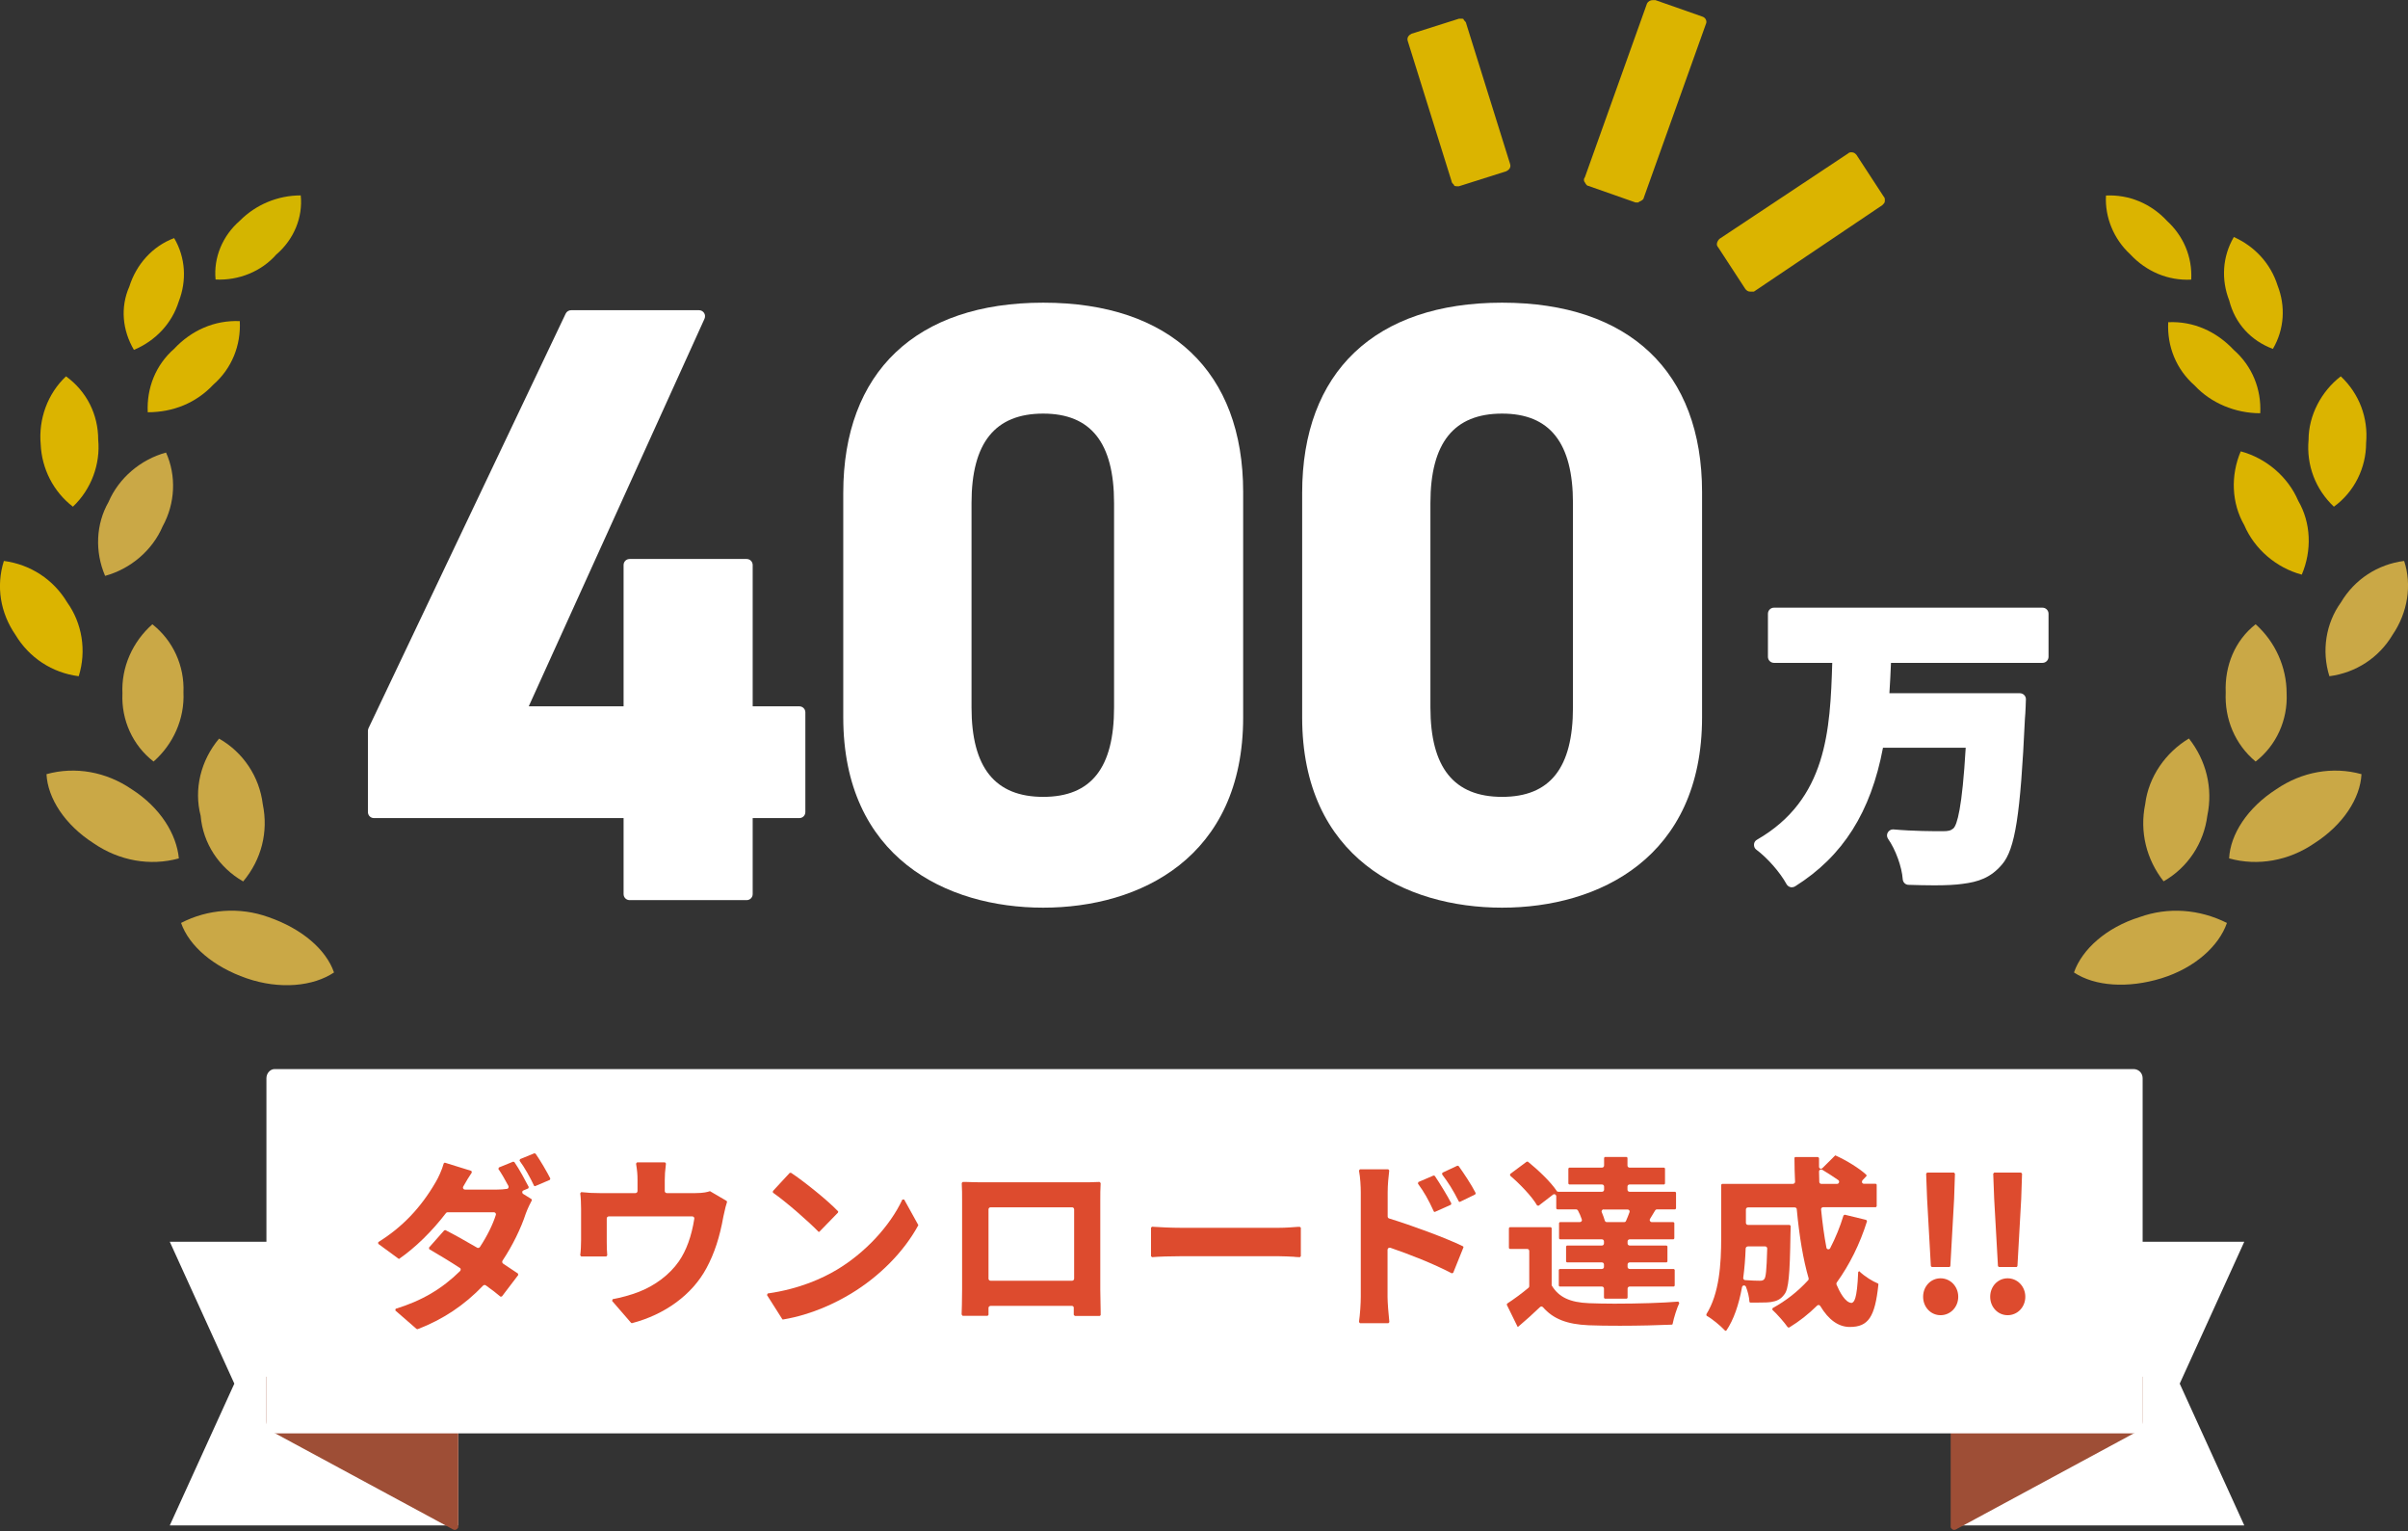 <svg width="140" height="89" viewBox="0 0 140 89" fill="none" xmlns="http://www.w3.org/2000/svg">
<rect x="0" y="0" width="140" height="89" fill="#333333" stroke="none"/>
<g clip-path="url(#clip0_329_65)">
<path d="M26.643 88.658H18.257H9.871L13.624 80.419L9.871 72.173H18.257H26.643V80.419V88.658Z" fill="white"/>
<path d="M113.709 72.173H122.095H130.481L126.728 80.419L130.481 88.658H122.095H113.709V80.419V72.173Z" fill="white"/>
<path d="M15.611 53.305C13.935 52.698 12.069 52.839 10.527 53.643C10.999 54.984 12.4 56.19 14.337 56.86C16.28 57.53 18.216 57.325 19.42 56.521C18.956 55.181 17.547 53.975 15.611 53.305Z" fill="#CAA846"/>
<path d="M14.138 51.231C15.208 49.954 15.609 48.346 15.278 46.745C15.081 45.137 14.138 43.726 12.737 42.929C11.666 44.206 11.265 45.877 11.666 47.415C11.8 49.023 12.737 50.427 14.138 51.231Z" fill="#CAA846"/>
<path d="M7.653 45.87C6.181 44.861 4.379 44.53 2.703 44.996C2.774 46.399 3.773 47.944 5.449 49.016C6.921 50.025 8.723 50.356 10.399 49.891C10.265 48.487 9.329 46.942 7.653 45.87Z" fill="#CAA846"/>
<path d="M8.858 36.284C7.717 37.293 7.048 38.76 7.118 40.305C7.048 41.85 7.717 43.324 8.928 44.262C10.069 43.26 10.738 41.786 10.667 40.241C10.73 38.704 10.062 37.229 8.858 36.284Z" fill="#CAA846"/>
<path d="M6.111 33.47C7.583 33.068 8.857 31.996 9.456 30.592C10.195 29.252 10.258 27.643 9.653 26.303C8.181 26.705 6.907 27.777 6.308 29.181C5.576 30.458 5.506 32.066 6.111 33.47Z" fill="#CAA846"/>
<path d="M4.239 29.449C5.309 28.441 5.844 26.966 5.71 25.563C5.71 24.088 5.042 22.748 3.838 21.873C2.767 22.882 2.232 24.356 2.366 25.831C2.429 27.234 3.098 28.575 4.239 29.449Z" fill="#DBB400"/>
<path d="M13.941 18.664C12.47 18.601 11.132 19.2 10.125 20.272C9.055 21.21 8.52 22.551 8.59 23.961C10.062 23.961 11.4 23.425 12.406 22.353C13.477 21.415 14.012 20.075 13.941 18.664Z" fill="#DBB400"/>
<path d="M10.393 17.521C10.864 16.315 10.794 14.975 10.125 13.839C8.857 14.312 7.921 15.377 7.52 16.654C6.985 17.86 7.118 19.2 7.787 20.336C9.055 19.8 9.998 18.791 10.393 17.521Z" fill="#DBB400"/>
<path d="M16.083 14.777C17.083 13.91 17.618 12.633 17.484 11.357C16.146 11.357 14.872 11.893 13.942 12.831C12.942 13.698 12.407 14.975 12.534 16.245C13.872 16.315 15.21 15.779 16.083 14.771V14.777Z" fill="#D4B500"/>
<path d="M3.908 35.015C3.105 33.674 1.767 32.807 0.225 32.602C-0.239 34.076 0.021 35.621 0.894 36.891C1.697 38.231 3.035 39.106 4.577 39.303C5.041 37.829 4.774 36.221 3.908 35.015Z" fill="#DBB400"/>
<path d="M124.389 53.305C122.453 53.911 121.045 55.181 120.58 56.521C121.784 57.325 123.72 57.459 125.664 56.86C127.607 56.26 129.008 54.984 129.473 53.643C127.868 52.839 126.058 52.705 124.389 53.305Z" fill="#CAA846"/>
<path d="M124.721 46.738C124.39 48.346 124.792 49.954 125.791 51.224C127.2 50.42 128.129 49.009 128.333 47.408C128.671 45.8 128.263 44.191 127.263 42.922C125.925 43.726 124.918 45.13 124.721 46.738Z" fill="#CAA846"/>
<path d="M132.346 45.87C130.67 46.942 129.67 48.487 129.6 49.891C131.275 50.356 133.078 50.025 134.55 49.016C136.225 47.944 137.225 46.399 137.296 44.996C135.62 44.53 133.817 44.861 132.346 45.87Z" fill="#CAA846"/>
<path d="M131.141 36.284C129.937 37.222 129.339 38.697 129.402 40.241C129.332 41.786 129.937 43.26 131.141 44.262C132.345 43.324 133.014 41.85 132.944 40.305C132.944 38.767 132.275 37.293 131.141 36.284Z" fill="#CAA846"/>
<path d="M130.276 26.233C129.677 27.636 129.741 29.245 130.48 30.521C131.078 31.925 132.353 33.004 133.824 33.399C134.423 31.996 134.36 30.38 133.62 29.111C133.022 27.707 131.747 26.628 130.276 26.233Z" fill="#DBB400"/>
<path d="M135.691 29.449C136.895 28.582 137.564 27.171 137.564 25.76C137.698 24.286 137.163 22.882 136.092 21.873C134.959 22.741 134.219 24.152 134.219 25.563C134.086 27.037 134.621 28.441 135.691 29.449Z" fill="#DBB400"/>
<path d="M131.41 24.025C131.481 22.621 130.945 21.281 129.868 20.336C128.861 19.264 127.523 18.657 126.059 18.728C125.988 20.131 126.524 21.471 127.601 22.41C128.537 23.418 129.946 24.018 131.41 24.018V24.025Z" fill="#DBB400"/>
<path d="M132.148 20.272C132.817 19.13 132.887 17.789 132.416 16.59C132.014 15.314 131.078 14.312 129.874 13.776C129.205 14.919 129.134 16.259 129.606 17.465C129.944 18.805 130.874 19.807 132.148 20.279V20.272Z" fill="#DBB400"/>
<path d="M127.397 16.252C127.467 14.912 126.932 13.705 125.989 12.838C125.052 11.829 123.778 11.3 122.44 11.364C122.369 12.64 122.904 13.91 123.848 14.777C124.784 15.786 126.059 16.322 127.397 16.252Z" fill="#DBB400"/>
<path d="M139.775 32.602C138.233 32.8 136.895 33.674 136.099 35.015C135.226 36.221 134.966 37.829 135.43 39.303C136.972 39.099 138.31 38.231 139.106 36.891C139.979 35.614 140.239 34.006 139.775 32.602Z" fill="#CAA846"/>
<path d="M15.49 80.017V82.606C15.49 82.902 15.666 83.135 15.899 83.255L26.348 88.898C26.467 88.954 26.58 88.898 26.643 88.778V80.017H15.49Z" fill="#9E4E36"/>
<path d="M124.565 80.017V82.606C124.565 82.902 124.389 83.135 124.157 83.255L113.708 88.898C113.588 88.954 113.475 88.898 113.412 88.778V80.017H124.565Z" fill="#9E4E36"/>
<path d="M15.962 62.136H124.044C124.34 62.136 124.572 62.369 124.572 62.665V82.839C124.572 83.135 124.34 83.311 124.101 83.311H15.962C15.666 83.311 15.49 83.079 15.49 82.839V62.665C15.49 62.369 15.723 62.136 15.962 62.136Z" fill="white"/>
<path d="M95.225 11.766H95.084L92.352 10.806C92.281 10.806 92.211 10.736 92.141 10.595C92.07 10.524 92.07 10.383 92.141 10.312L95.753 0.212C95.823 0.071 95.964 4.43868e-06 96.105 0.007H96.246L98.978 0.966C99.189 1.037 99.252 1.256 99.182 1.39L95.57 11.491C95.57 11.561 95.499 11.632 95.359 11.702C95.288 11.702 95.288 11.773 95.218 11.773L95.225 11.766Z" fill="#DBB400"/>
<path d="M84.677 10.82C84.606 10.82 84.536 10.82 84.536 10.75C84.466 10.679 84.395 10.609 84.395 10.538L81.846 2.384C81.776 2.173 81.924 2.031 82.064 1.961L84.825 1.086H84.966C85.036 1.086 85.106 1.086 85.106 1.164C85.177 1.234 85.247 1.305 85.247 1.375L87.796 9.53C87.867 9.741 87.719 9.882 87.578 9.953L84.818 10.827H84.677V10.82Z" fill="#DBB400"/>
<path d="M101.759 16.95C101.618 16.95 101.548 16.88 101.477 16.802L99.893 14.375C99.752 14.234 99.829 14.023 99.97 13.882L107.441 8.923C107.511 8.852 107.582 8.852 107.652 8.852C107.793 8.852 107.864 8.923 107.934 9.001L109.518 11.427C109.589 11.498 109.589 11.568 109.582 11.709C109.582 11.78 109.511 11.85 109.441 11.921L101.97 16.95H101.759Z" fill="#DBB400"/>
<path d="M36.607 52.317C36.41 52.317 36.255 52.162 36.255 51.965V47.549H21.743C21.546 47.549 21.391 47.394 21.391 47.196V42.477C21.391 42.428 21.405 42.372 21.426 42.322L32.889 18.227C32.945 18.107 33.072 18.029 33.206 18.029H40.641C40.761 18.029 40.874 18.093 40.937 18.192C41 18.29 41.007 18.417 40.958 18.53L30.741 41.053H36.255V32.842C36.255 32.645 36.41 32.489 36.607 32.489H43.408C43.606 32.489 43.761 32.645 43.761 32.842V41.053H46.471C46.669 41.053 46.823 41.208 46.823 41.405V47.196C46.823 47.394 46.669 47.549 46.471 47.549H43.761V51.965C43.761 52.162 43.606 52.317 43.408 52.317H36.607Z" fill="white"/>
<path d="M60.652 52.755C55.033 52.755 49.027 49.849 49.027 41.694V28.652C49.027 21.62 53.266 17.592 60.652 17.592C68.039 17.592 72.277 21.605 72.277 28.603V41.694C72.277 49.849 66.271 52.755 60.652 52.755ZM60.652 24.039C57.85 24.039 56.484 25.739 56.484 29.238V41.116C56.484 44.615 57.85 46.315 60.652 46.315C63.455 46.315 64.771 44.615 64.771 41.116V29.238C64.771 25.739 63.427 24.039 60.652 24.039Z" fill="white"/>
<path d="M87.332 52.755C81.713 52.755 75.707 49.849 75.707 41.694V28.652C75.707 21.62 79.946 17.592 87.332 17.592C94.718 17.592 98.957 21.605 98.957 28.603V41.694C98.957 49.849 92.951 52.755 87.332 52.755ZM87.332 24.039C84.53 24.039 83.164 25.739 83.164 29.238V41.116C83.164 44.615 84.53 46.315 87.332 46.315C90.134 46.315 91.451 44.615 91.451 41.116V29.238C91.451 25.739 90.106 24.039 87.332 24.039Z" fill="white"/>
<path d="M104.097 51.562C103.998 51.534 103.921 51.478 103.871 51.393C103.498 50.709 102.759 49.863 102.118 49.39C102.019 49.319 101.97 49.207 101.977 49.087C101.977 48.967 102.048 48.861 102.153 48.804C106.216 46.463 106.406 42.449 106.526 38.527H103.139C102.949 38.527 102.787 38.372 102.787 38.175V35.671C102.787 35.48 102.942 35.318 103.139 35.318H118.749C118.939 35.318 119.101 35.473 119.101 35.671V38.175C119.101 38.365 118.946 38.527 118.749 38.527H109.941C109.92 39.12 109.884 39.698 109.849 40.291H117.433C117.524 40.291 117.616 40.326 117.686 40.397C117.749 40.46 117.792 40.559 117.785 40.651C117.785 40.651 117.764 41.441 117.728 41.772C117.468 47.366 117.158 49.355 116.398 50.243C115.736 51.026 115.003 51.259 114.095 51.372C113.708 51.428 113.166 51.457 112.455 51.457C111.976 51.457 111.462 51.443 110.962 51.428C110.786 51.428 110.638 51.287 110.624 51.104C110.575 50.385 110.208 49.376 109.772 48.755C109.694 48.642 109.687 48.494 109.758 48.381C109.821 48.276 109.934 48.205 110.061 48.205C111.258 48.311 112.398 48.311 112.947 48.311C113.285 48.311 113.412 48.276 113.567 48.149C113.785 47.951 114.081 46.971 114.285 43.458H109.476C108.772 47.196 107.152 49.764 104.371 51.513C104.315 51.548 104.252 51.57 104.181 51.57C104.167 51.57 104.111 51.57 104.097 51.562Z" fill="white"/>
<path d="M24.243 77.245C24.243 77.245 24.215 77.245 24.208 77.231L22.983 76.166L23.004 76.067C24.511 75.609 25.701 74.91 26.75 73.873C26.778 73.845 26.785 73.81 26.785 73.775C26.785 73.739 26.764 73.704 26.729 73.69C26.145 73.309 25.511 72.928 24.955 72.604L24.941 72.512L25.828 71.51L25.898 71.496C26.412 71.757 27.081 72.131 27.743 72.519C27.764 72.533 27.785 72.533 27.799 72.533C27.834 72.533 27.877 72.512 27.898 72.484C28.313 71.856 28.651 71.179 28.827 70.615C28.841 70.579 28.827 70.537 28.813 70.509C28.792 70.481 28.757 70.459 28.722 70.459H26.018C25.983 70.459 25.947 70.474 25.926 70.509C25.116 71.567 24.145 72.519 23.194 73.175L21.99 72.293V72.195C23.37 71.341 24.462 70.206 25.328 68.71C25.476 68.47 25.701 67.984 25.799 67.617L25.856 67.574L27.405 68.054L27.433 68.146C27.285 68.357 27.123 68.632 26.933 68.964C26.912 68.999 26.912 69.049 26.933 69.084C26.954 69.119 26.989 69.14 27.032 69.14H28.891C29.095 69.14 29.292 69.126 29.475 69.098C29.51 69.098 29.545 69.07 29.559 69.035C29.574 68.999 29.574 68.964 29.559 68.929C29.348 68.534 29.144 68.181 28.975 67.941L29.003 67.857L29.834 67.518L29.904 67.539C30.186 67.941 30.559 68.64 30.742 68.992L30.714 69.07L30.433 69.19C30.39 69.204 30.362 69.246 30.362 69.288C30.362 69.331 30.383 69.373 30.419 69.394L30.897 69.691C30.897 69.691 30.933 69.74 30.919 69.768C30.855 69.888 30.693 70.198 30.573 70.523C30.285 71.405 29.792 72.406 29.215 73.274C29.2 73.302 29.193 73.33 29.2 73.365C29.2 73.394 29.229 73.422 29.25 73.443C29.602 73.676 29.89 73.866 30.116 74.022L30.13 74.106L29.179 75.355L29.095 75.362C28.884 75.178 28.616 74.974 28.243 74.706C28.222 74.692 28.201 74.685 28.172 74.685C28.144 74.685 28.109 74.699 28.088 74.72C27.004 75.856 25.757 76.688 24.286 77.252H24.265L24.243 77.245ZM31.095 68.943C31.095 68.943 31.052 68.936 31.045 68.908C30.841 68.47 30.503 67.857 30.207 67.462L30.235 67.37L31.066 67.031L31.137 67.052C31.425 67.462 31.813 68.132 31.996 68.499L31.968 68.576L31.123 68.936H31.102L31.095 68.943Z" fill="#DD4B2E"/>
<path d="M36.727 76.899C36.727 76.899 36.692 76.892 36.685 76.878L35.586 75.609L35.621 75.51C36.1 75.425 36.678 75.263 37.1 75.101C38.072 74.734 38.931 74.085 39.466 73.316C39.903 72.688 40.205 71.856 40.367 70.833C40.367 70.798 40.367 70.763 40.339 70.742C40.318 70.713 40.283 70.699 40.248 70.699H35.396C35.333 70.699 35.276 70.749 35.276 70.819V72.188C35.276 72.427 35.283 72.752 35.305 72.963L35.248 73.027H33.791L33.734 72.963C33.77 72.695 33.784 72.357 33.784 72.082V70.255C33.784 69.98 33.77 69.585 33.734 69.359L33.791 69.288C34.178 69.331 34.488 69.345 34.868 69.345H36.945C37.008 69.345 37.065 69.296 37.065 69.225V68.59C37.065 68.287 37.051 68.068 36.98 67.631L37.037 67.56H38.663L38.719 67.624C38.663 68.096 38.649 68.301 38.649 68.59V69.225C38.649 69.288 38.698 69.345 38.769 69.345H40.423C40.902 69.345 41.142 69.281 41.276 69.232L42.24 69.796C42.24 69.796 42.275 69.839 42.268 69.867C42.226 69.987 42.156 70.227 42.057 70.706C41.846 71.898 41.536 72.851 41.071 73.711C40.248 75.242 38.663 76.406 36.734 76.906H36.72L36.727 76.899Z" fill="#DD4B2E"/>
<path d="M45.528 76.695C45.528 76.695 45.486 76.688 45.479 76.667L44.592 75.27L44.634 75.178C46.493 74.917 47.845 74.282 48.648 73.803C50.281 72.829 51.739 71.271 52.464 69.719H52.569L53.393 71.207C52.548 72.766 51.119 74.198 49.471 75.192C48.605 75.714 47.218 76.406 45.542 76.688H45.535L45.528 76.695ZM47.605 71.609C47.049 71.031 45.733 69.874 44.937 69.317V69.225L45.916 68.167H45.993C46.732 68.654 48.112 69.761 48.718 70.396C48.739 70.417 48.739 70.452 48.718 70.481L47.641 71.588L47.598 71.602L47.605 71.609Z" fill="#DD4B2E"/>
<path d="M62.485 76.476L62.428 76.42V76.018C62.428 76.018 62.428 75.954 62.4 75.933C62.379 75.912 62.351 75.898 62.316 75.898H57.591C57.591 75.898 57.528 75.912 57.507 75.933C57.485 75.954 57.471 75.99 57.471 76.018V76.42L57.422 76.476H55.965L55.908 76.399C55.915 76.314 55.936 75.439 55.936 74.946V69.782C55.936 69.486 55.936 69.056 55.915 68.76L55.972 68.696H56.133C56.514 68.71 56.845 68.717 57.091 68.717H62.893C63.154 68.717 63.555 68.717 63.928 68.696L63.992 68.76C63.97 69.077 63.97 69.465 63.97 69.782V74.953C63.97 75.263 63.984 75.919 63.992 76.243V76.427C63.992 76.427 63.97 76.483 63.935 76.483H62.478L62.485 76.476ZM57.591 70.17C57.528 70.17 57.471 70.22 57.471 70.29V74.318C57.471 74.381 57.521 74.438 57.591 74.438H62.33C62.393 74.438 62.45 74.388 62.45 74.318V70.29C62.45 70.227 62.4 70.17 62.33 70.17H57.591Z" fill="#DD4B2E"/>
<path d="M75.278 73.048C74.996 73.034 74.644 73.013 74.334 73.013H68.673C68.054 73.013 67.356 73.034 66.983 73.069L66.92 73.013V71.355L66.976 71.299C67.349 71.327 68.11 71.362 68.673 71.362H74.334C74.764 71.362 75.179 71.327 75.461 71.306H75.573L75.63 71.355V73.013L75.573 73.069L75.278 73.055V73.048Z" fill="#DD4B2E"/>
<path d="M79.066 76.906L79.01 76.836C79.073 76.406 79.115 75.757 79.115 75.376V69.303C79.115 68.964 79.087 68.435 79.01 68.033L79.066 67.962H80.714L80.77 68.026C80.728 68.379 80.678 68.851 80.678 69.296V70.706C80.678 70.756 80.714 70.805 80.763 70.819C82.052 71.214 84.058 71.948 85.051 72.434C85.079 72.448 85.093 72.484 85.079 72.512L84.488 73.979L84.403 74.007C83.368 73.457 81.883 72.879 80.826 72.519C80.812 72.519 80.798 72.519 80.791 72.519C80.77 72.519 80.742 72.526 80.721 72.54C80.693 72.561 80.671 72.597 80.671 72.639V75.383C80.671 75.679 80.728 76.413 80.777 76.843L80.721 76.906H79.066ZM83.418 70.445C83.418 70.445 83.375 70.438 83.361 70.41C83.037 69.705 82.805 69.296 82.439 68.795L82.46 68.703L83.347 68.322L83.418 68.343C83.706 68.774 84.129 69.458 84.382 69.945L84.354 70.022L83.439 70.431H83.418V70.445ZM84.861 69.853C84.861 69.853 84.819 69.846 84.812 69.825C84.467 69.14 84.213 68.752 83.84 68.252L83.861 68.16L84.734 67.751L84.805 67.772C85.107 68.195 85.551 68.858 85.797 69.345L85.769 69.422L84.882 69.853H84.854H84.861Z" fill="#DD4B2E"/>
<path d="M88.234 77.118L87.607 75.841C87.607 75.841 87.607 75.785 87.629 75.764C88.03 75.503 88.481 75.171 88.868 74.847C88.896 74.826 88.91 74.79 88.91 74.755V72.71C88.91 72.646 88.861 72.59 88.79 72.59H87.784C87.784 72.59 87.727 72.561 87.727 72.533V71.383C87.727 71.383 87.755 71.327 87.784 71.327H90.156C90.156 71.327 90.213 71.355 90.213 71.383V74.706C90.621 75.397 91.283 75.7 92.381 75.743C92.776 75.757 93.29 75.771 93.853 75.771C95.233 75.771 96.662 75.728 97.578 75.651L97.634 75.736C97.5 76.011 97.317 76.582 97.247 76.942C97.247 76.97 97.219 76.991 97.191 76.991C96.409 77.026 95.254 77.055 94.184 77.055C93.508 77.055 92.86 77.048 92.36 77.026C91.1 76.97 90.304 76.66 89.706 75.975C89.685 75.954 89.656 75.94 89.621 75.933C89.593 75.933 89.565 75.947 89.537 75.968C89.107 76.377 88.72 76.73 88.276 77.104L88.241 77.118H88.227H88.234ZM93.311 75.482C93.311 75.482 93.254 75.453 93.254 75.425V74.896C93.254 74.833 93.205 74.776 93.135 74.776H90.684C90.684 74.776 90.628 74.748 90.628 74.72V73.81C90.628 73.81 90.656 73.754 90.684 73.754H93.135C93.198 73.754 93.254 73.704 93.254 73.634V73.493C93.254 73.429 93.205 73.373 93.135 73.373H91.107C91.107 73.373 91.051 73.344 91.051 73.316V72.448C91.051 72.448 91.079 72.392 91.107 72.392H93.135C93.198 72.392 93.254 72.343 93.254 72.272V72.152C93.254 72.089 93.205 72.032 93.135 72.032H90.698C90.698 72.032 90.642 72.004 90.642 71.976V71.087C90.642 71.087 90.67 71.031 90.698 71.031H91.853C91.888 71.031 91.924 71.01 91.952 70.981C91.973 70.953 91.98 70.911 91.966 70.876C91.91 70.699 91.825 70.509 91.741 70.354C91.719 70.318 91.677 70.29 91.635 70.29H90.537C90.537 70.29 90.48 70.262 90.48 70.234V69.528C90.48 69.486 90.452 69.444 90.417 69.422C90.403 69.415 90.382 69.408 90.368 69.408C90.339 69.408 90.318 69.415 90.297 69.43L89.452 70.079L89.368 70.064C89.065 69.535 88.347 68.795 87.797 68.329V68.237L88.762 67.518H88.833C89.41 67.984 90.156 68.689 90.501 69.211C90.522 69.253 90.558 69.267 90.6 69.267H93.142C93.205 69.267 93.261 69.218 93.261 69.147V68.964C93.261 68.9 93.212 68.844 93.142 68.844H91.241C91.241 68.844 91.184 68.816 91.184 68.788V67.92C91.184 67.92 91.213 67.864 91.241 67.864H93.142C93.205 67.864 93.261 67.814 93.261 67.744V67.299C93.261 67.299 93.29 67.243 93.318 67.243H94.564C94.564 67.243 94.621 67.271 94.621 67.299V67.744C94.621 67.807 94.67 67.864 94.74 67.864H96.747C96.747 67.864 96.803 67.892 96.803 67.92V68.788C96.803 68.788 96.775 68.844 96.747 68.844H94.74C94.677 68.844 94.621 68.894 94.621 68.964V69.147C94.621 69.211 94.67 69.267 94.74 69.267H97.388C97.388 69.267 97.444 69.296 97.444 69.324V70.234C97.444 70.234 97.416 70.29 97.388 70.29H96.332C96.289 70.29 96.254 70.311 96.233 70.347L95.93 70.847C95.909 70.883 95.909 70.932 95.93 70.967C95.951 71.002 95.986 71.031 96.036 71.031H97.289C97.289 71.031 97.345 71.059 97.345 71.087V71.976C97.345 71.976 97.317 72.032 97.289 72.032H94.747C94.684 72.032 94.627 72.082 94.627 72.152V72.272C94.627 72.336 94.677 72.392 94.747 72.392H96.888C96.888 72.392 96.944 72.42 96.944 72.448V73.316C96.944 73.316 96.916 73.373 96.888 73.373H94.747C94.684 73.373 94.627 73.422 94.627 73.493V73.634C94.627 73.697 94.677 73.754 94.747 73.754H97.31C97.31 73.754 97.367 73.782 97.367 73.81V74.72C97.367 74.72 97.338 74.776 97.31 74.776H94.747C94.684 74.776 94.627 74.826 94.627 74.896V75.425C94.627 75.425 94.599 75.482 94.571 75.482H93.325H93.311ZM93.233 70.29C93.191 70.29 93.156 70.311 93.135 70.347C93.114 70.382 93.107 70.424 93.128 70.459C93.198 70.629 93.261 70.798 93.304 70.946C93.318 70.996 93.367 71.031 93.416 71.031H94.43C94.48 71.031 94.522 71.002 94.536 70.96C94.606 70.805 94.677 70.629 94.74 70.452C94.754 70.417 94.747 70.375 94.726 70.347C94.705 70.318 94.67 70.297 94.627 70.297H93.233V70.29Z" fill="#DD4B2E"/>
<path d="M100.316 77.337C100.316 77.337 100.28 77.337 100.273 77.316C100.048 77.069 99.499 76.617 99.224 76.476L99.203 76.392C99.964 75.185 100.069 73.464 100.069 71.948V68.865C100.069 68.865 100.097 68.809 100.126 68.809H104.245C104.245 68.809 104.308 68.795 104.329 68.774C104.35 68.752 104.364 68.717 104.364 68.689C104.343 68.23 104.329 67.772 104.329 67.306C104.329 67.271 104.357 67.25 104.385 67.25H105.702L105.758 67.306C105.758 67.469 105.758 67.638 105.758 67.814C105.758 67.864 105.787 67.906 105.829 67.92C105.843 67.92 105.857 67.927 105.871 67.927C105.899 67.927 105.935 67.913 105.956 67.892L106.702 67.151C107.336 67.433 108.117 67.913 108.505 68.28C108.526 68.301 108.533 68.336 108.505 68.365L108.279 68.604C108.279 68.604 108.237 68.689 108.258 68.731C108.279 68.774 108.321 68.802 108.364 68.802H109.054C109.054 68.802 109.11 68.83 109.11 68.858V70.107C109.11 70.107 109.082 70.163 109.054 70.163H105.991C105.991 70.163 105.927 70.177 105.906 70.206C105.885 70.227 105.871 70.262 105.878 70.297C105.956 71.08 106.054 71.828 106.188 72.519C106.195 72.569 106.237 72.604 106.287 72.611H106.301C106.343 72.611 106.385 72.59 106.406 72.547C106.723 71.934 106.984 71.292 107.181 70.643L107.251 70.6L108.505 70.904L108.547 70.981C108.131 72.308 107.533 73.507 106.786 74.543C106.765 74.579 106.758 74.621 106.772 74.656C106.941 75.058 107.279 75.728 107.66 75.728C107.786 75.679 107.969 75.58 108.033 73.937L108.089 73.88C108.427 74.205 108.878 74.473 109.173 74.593C109.195 74.6 109.216 74.628 109.209 74.656C109.012 76.547 108.624 77.125 107.547 77.125C106.892 77.125 106.315 76.716 105.829 75.905C105.808 75.877 105.78 75.856 105.744 75.848C105.744 75.848 105.737 75.848 105.73 75.848C105.702 75.848 105.667 75.862 105.646 75.884C105.146 76.377 104.618 76.794 104.019 77.16L103.942 77.146C103.759 76.878 103.301 76.356 103.041 76.124L103.055 76.032C103.829 75.609 104.526 75.066 105.125 74.409C105.153 74.381 105.16 74.339 105.153 74.297C104.843 73.231 104.611 71.877 104.463 70.283C104.463 70.22 104.407 70.177 104.343 70.177H101.625C101.562 70.177 101.506 70.227 101.506 70.297V71.073C101.506 71.137 101.555 71.193 101.625 71.193H104.055L104.111 71.257C104.111 71.285 104.097 71.588 104.097 71.729C104.062 74.141 103.984 74.931 103.745 75.228C103.526 75.531 103.287 75.623 102.984 75.672C102.815 75.7 102.576 75.707 102.231 75.707C102.083 75.707 101.921 75.707 101.766 75.707C101.738 75.707 101.71 75.679 101.71 75.651C101.696 75.383 101.618 75.066 101.506 74.783C101.484 74.741 101.442 74.713 101.4 74.713C101.4 74.713 101.393 74.713 101.386 74.713C101.337 74.713 101.294 74.755 101.28 74.811C101.09 75.862 100.787 76.716 100.372 77.33L100.323 77.358L100.316 77.337ZM101.611 72.448C101.548 72.448 101.499 72.498 101.492 72.561C101.47 73.168 101.421 73.746 101.351 74.268C101.351 74.304 101.351 74.332 101.379 74.36C101.407 74.388 101.428 74.402 101.463 74.402C101.822 74.431 102.16 74.438 102.315 74.438C102.463 74.438 102.52 74.416 102.583 74.332C102.66 74.226 102.71 73.895 102.745 72.561C102.745 72.533 102.731 72.498 102.71 72.477C102.689 72.456 102.66 72.442 102.625 72.442H101.604L101.611 72.448ZM105.878 67.969C105.878 67.969 105.843 67.969 105.829 67.984C105.787 68.005 105.758 68.04 105.758 68.089C105.758 68.28 105.766 68.484 105.773 68.696C105.773 68.76 105.829 68.809 105.892 68.809H106.808C106.857 68.809 106.906 68.774 106.92 68.724C106.934 68.675 106.92 68.618 106.878 68.59C106.625 68.414 106.322 68.216 105.963 67.998C105.942 67.984 105.913 67.969 105.885 67.969H105.878Z" fill="#DD4B2E"/>
<path d="M112.823 76.441C112.252 76.441 111.809 75.968 111.809 75.369C111.809 74.769 112.252 74.297 112.823 74.297C113.393 74.297 113.851 74.769 113.851 75.369C113.851 75.968 113.4 76.441 112.823 76.441ZM112.316 73.634C112.316 73.634 112.259 73.612 112.259 73.577L112.041 69.683L111.985 68.216L112.041 68.153H113.604L113.66 68.216L113.611 69.683L113.393 73.584C113.393 73.584 113.365 73.641 113.337 73.641H112.323L112.316 73.634Z" fill="#DD4B2E"/>
<path d="M116.723 76.441C116.153 76.441 115.709 75.968 115.709 75.369C115.709 74.769 116.153 74.297 116.723 74.297C117.293 74.297 117.751 74.769 117.751 75.369C117.751 75.968 117.3 76.441 116.723 76.441ZM116.216 73.634C116.216 73.634 116.16 73.612 116.16 73.577L115.941 69.683L115.885 68.216L115.941 68.153H117.504L117.561 68.216L117.512 69.683L117.293 73.584C117.293 73.584 117.265 73.641 117.237 73.641H116.223L116.216 73.634Z" fill="#DD4B2E"/>
</g>
<defs>
<clipPath id="clip0_329_65">
<rect width="140" height="88.919" fill="white"/>
</clipPath>
</defs>
</svg>

